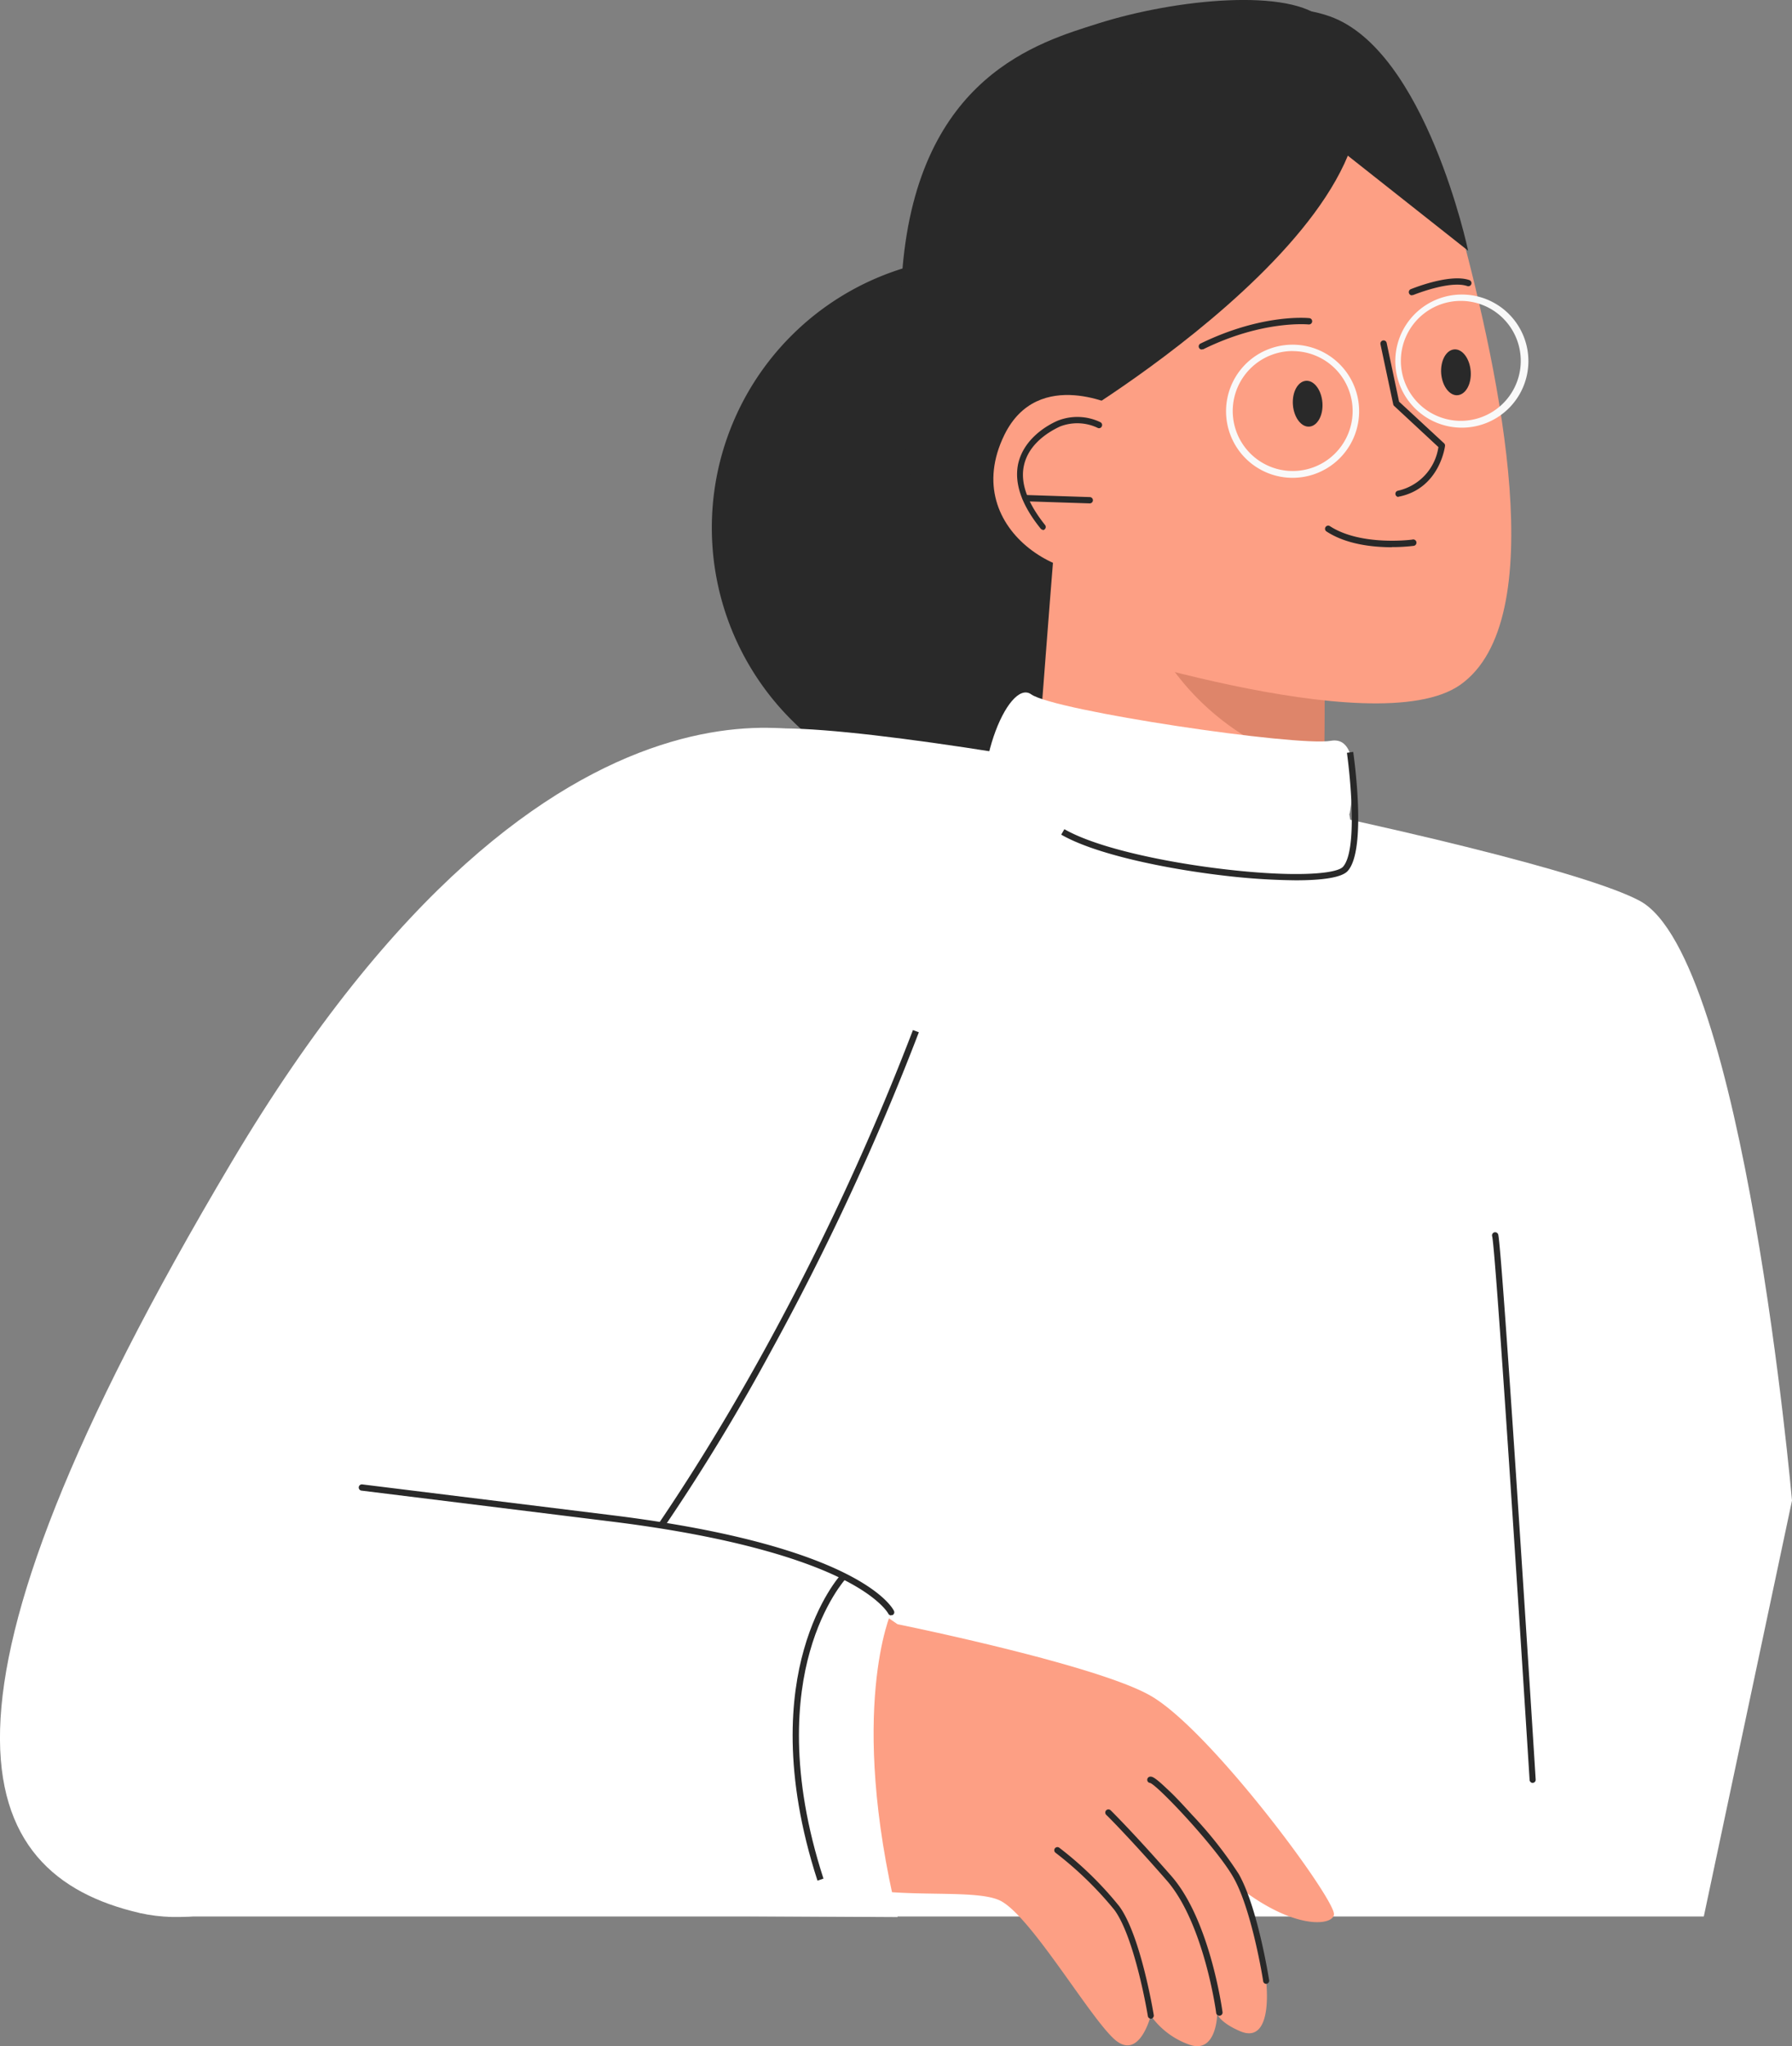 <svg xmlns="http://www.w3.org/2000/svg" viewBox="0 0 239.16 272.96">
  <rect x="0" y="0" width="239.16" height="272.96" fill="#808080" stroke="none"/>
  <defs>
    <style>
      .cls-1 {
        fill: #292929;
      }

      .cls-2 {
        fill: #fff;
      }

      .cls-3 {
        fill: #fd9f84;
      }

      .cls-4 {
        fill: #de856a;
      }

      .cls-5 {
        fill: #f9f9f9;
      }
    </style>
  </defs>
  <g id="Layer_2" data-name="Layer 2">
    <g id="Layer_1-2" data-name="Layer 1">
      <path id="Path_44390" data-name="Path 44390" class="cls-1" d="M95,70.4a36.22,36.22,0,1,0,36.21-36.22h0A36.22,36.22,0,0,0,95,70.4"/>
      <path id="Path_44391" data-name="Path 44391" class="cls-2" d="M239.16,200.17s-6.4-72.51-20.32-80S109.1,93.92,100,97.65s-77.61,158-77.61,158h205Z"/>
      <path id="Path_44392-2" data-name="Path 44392-2" class="cls-3" d="M119.81,216.67s26.61,5.39,33.79,9.56c8,4.62,24.54,27,24.43,29.13s-10.09,2.49-22.12-13.58L152,237.42s10.63,5.51,14.26,15.44,4.15,20.19-.74,18.1c-2.66-1.13-3.07-2.27-3.07-2.27s-.08,5.18-3.54,4.12a10.61,10.61,0,0,1-5.33-3.94s-1.52,6.12-4.84,3.17-11-16.15-15.1-18.42-19.38.89-25.64-4.49c-4.47-3.84-4.68-42.38-4.68-42.38a150.15,150.15,0,0,1,16.47,9.92"/>
      <path id="Path_44393" data-name="Path 44393" class="cls-1" d="M162.73,268.89a.43.43,0,0,1-.42-.37c0-.12-1.63-12-6.62-17.7s-8-8.7-8.06-8.73a.44.44,0,0,1,0-.6.43.43,0,0,1,.6,0l0,0s3,2.94,8.11,8.78,6.75,17.65,6.82,18.15a.43.43,0,0,1-.37.47h-.05"/>
      <path id="Path_44394" data-name="Path 44394" class="cls-1" d="M153.6,269.29a.42.42,0,0,1-.41-.35c0-.1-1.73-10.45-4.46-14.16a47.29,47.29,0,0,0-7.86-7.63.42.42,0,0,1-.08-.59.42.42,0,0,1,.58-.08,46.75,46.75,0,0,1,8,7.8c2.85,3.87,4.54,14.09,4.61,14.53a.42.42,0,0,1-.35.48h-.07"/>
      <path id="Path_44395" data-name="Path 44395" class="cls-1" d="M169,264.64a.42.42,0,0,1-.42-.36c0-.1-1.52-9.62-4-13.89-2.26-3.95-10-12.16-11.08-12.55a.42.42,0,0,1,.06-.84c.18,0,.49,0,2.12,1.56,1,.9,2.15,2.14,3.37,3.49a54.36,54.36,0,0,1,6.26,7.92c2.52,4.4,4,13.78,4.07,14.18a.42.42,0,0,1-.35.48H169"/>
      <path id="Path_44396-2" data-name="Path 44396-2" class="cls-2" d="M112.58,98.83S74.54,81.67,30.92,155-3.78,250,18.62,255.18s55.41-27.46,75.08-60,46.58-77.48,18.87-96.35"/>
      <path id="Path_44397" data-name="Path 44397" class="cls-1" d="M48.58,246.54l-.47-.7c23.58-16.13,42.36-44.75,54-65.91a343.55,343.55,0,0,0,19.73-42.52l.79.29a344.64,344.64,0,0,1-19.78,42.63,270.36,270.36,0,0,1-23.28,35.93c-10.06,12.92-20.47,23.11-30.95,30.28"/>
      <path id="Path_44398-2" data-name="Path 44398-2" class="cls-2" d="M46.46,198.27s68.13,5.55,72.48,16.8c0,0-5.82,13,.86,40.66l-101.17-.56Z"/>
      <path id="Path_44399" data-name="Path 44399" class="cls-1" d="M118.93,215.49a.42.42,0,0,1-.38-.24s-1.09-2.09-6.13-4.61c-4.68-2.34-13.83-5.57-30.81-7.67l-33.32-4.12a.42.42,0,1,1,.1-.83h0l33.32,4.11c33.16,4.1,37.44,12.41,37.6,12.76a.42.42,0,0,1-.2.56.39.39,0,0,1-.18,0"/>
      <path id="Path_44400" data-name="Path 44400" class="cls-1" d="M109.1,250.87c-4.66-14.35-3.56-24.68-1.81-30.83,1.9-6.69,4.88-9.93,5-10.07l.62.58-.31-.29.31.29s-3,3.26-4.83,9.78c-1.7,6-2.76,16.17,1.82,30.27Z"/>
      <path id="Path_44415" data-name="Path 44415" class="cls-1" d="M204.56,237.84a.43.43,0,0,1-.42-.4c-1.54-24.43-4.56-71-5-72.54a.42.42,0,0,1,.3-.51.43.43,0,0,1,.51.29c.54,1.91,4.83,69.82,5,72.71a.41.41,0,0,1-.39.44h0"/>
      <path id="Path_44416" data-name="Path 44416" class="cls-3" d="M137.86,108.72c.25-1.22,3-39.81,3.58-43.8s35.3,15.84,35.3,15.84.19,25.17-.59,32.05c-3.75,32.87-38.29-4.09-38.29-4.09"/>
      <path id="Path_44417" data-name="Path 44417" class="cls-4" d="M150.05,72.56s1.22,23,26.69,30.26l.11-19.71Z"/>
      <path id="Path_44418" data-name="Path 44418" class="cls-3" d="M182.43,9.69s7.17,1,12.46,20.76,12.22,52.28,0,60.9c-11.35,8-52.75-5.92-52.75-5.92L131.63,16S149-.7,182.43,9.69"/>
      <path id="Path_44419" data-name="Path 44419" class="cls-1" d="M172.55,54c.13,1.69,1.12,3,2.2,2.91s1.87-1.52,1.74-3.2-1.11-3-2.2-2.91-1.86,1.51-1.74,3.2"/>
      <path id="Path_44420" data-name="Path 44420" class="cls-1" d="M192.34,49.82c.13,1.68,1.12,3,2.2,2.9s1.87-1.51,1.74-3.2-1.11-3-2.2-2.91-1.86,1.52-1.74,3.21"/>
      <path id="Path_44421" data-name="Path 44421" class="cls-1" d="M186.65,66.29a.42.42,0,0,1-.42-.42.42.42,0,0,1,.34-.41,7,7,0,0,0,5.4-5.82l-5.9-5.48a.42.42,0,0,1-.13-.22l-1.7-8a.43.43,0,0,1,.31-.52.42.42,0,0,1,.51.31v0l1.66,7.85,6,5.55a.4.4,0,0,1,.13.36c0,.05-.7,5.64-6.1,6.75h-.08"/>
      <path id="Path_44422" data-name="Path 44422" class="cls-1" d="M185.78,73c-2.48,0-6.07-.35-8.74-2.1a.42.42,0,0,1,.44-.72h0c4.14,2.71,11,1.81,11,1.8a.43.43,0,1,1,.14.84h0a23,23,0,0,1-2.87.16"/>
      <path id="Path_44423" data-name="Path 44423" class="cls-1" d="M160.4,46.63a.42.42,0,0,1-.42-.42.42.42,0,0,1,.24-.38c8.2-4,14.27-3.42,14.53-3.39a.42.42,0,0,1,.37.46.43.43,0,0,1-.47.38h0c-.06,0-6.1-.61-14.06,3.31a.41.41,0,0,1-.19,0"/>
      <path id="Path_44424" data-name="Path 44424" class="cls-1" d="M188.43,39.4a.43.43,0,0,1-.16-.82c.21-.08,5.2-2.12,7.82-1.22a.43.43,0,0,1,.27.54.42.42,0,0,1-.54.26h0c-2.33-.8-7.18,1.19-7.23,1.2a.45.45,0,0,1-.16,0"/>
      <path id="Path_44425" data-name="Path 44425" class="cls-1" d="M122.62,71.59c.41-3.51-4.05-13.89-2.17-35.79,2.19-25.68,18.27-30.18,26.08-32.66,10.42-3.3,25.76-4.8,30.17-.47,20.9,20.52-33.16,53-33.16,53s2.16,9.09,2.78,14.6Z"/>
      <path id="Path_44426" data-name="Path 44426" class="cls-5" d="M172.52,63.74A8.88,8.88,0,1,1,179,60.92a8.89,8.89,0,0,1-6.49,2.82m0-16.91A8,8,0,1,0,178,49a8,8,0,0,0-5.48-2.16"/>
      <path id="Path_44427" data-name="Path 44427" class="cls-5" d="M195.1,57.05a8.88,8.88,0,1,1,6.49-2.82,8.89,8.89,0,0,1-6.49,2.82m0-16.91h-.28a8,8,0,1,0,.28,0"/>
      <path id="Path_44428" data-name="Path 44428" class="cls-3" d="M149.29,54.35S138.58,48.8,134.05,58c-6.37,13,9.5,21.58,16.87,17.32s-1.63-21-1.63-21"/>
      <path id="Path_44429" data-name="Path 44429" class="cls-1" d="M139.22,70.68a.44.44,0,0,1-.33-.16c-2.56-3.16-3.56-6.08-3-8.68.73-3.18,3.61-5,5.27-5.72a7.11,7.11,0,0,1,5.7.2.42.42,0,0,1,.18.57.4.4,0,0,1-.56.18,6.33,6.33,0,0,0-5-.18c-1.52.7-4.16,2.31-4.81,5.14-.54,2.33.41,5,2.8,8a.42.42,0,0,1-.06.59.39.39,0,0,1-.27.1"/>
      <path id="Path_44430" data-name="Path 44430" class="cls-1" d="M145.41,67.15h0l-8.55-.28a.42.42,0,0,1-.39-.45.42.42,0,0,1,.42-.39l8.55.28a.42.42,0,1,1,0,.84"/>
      <path id="Path_44431" data-name="Path 44431" class="cls-1" d="M176,17.7l19.94,15.75S190.28,6.68,177.44,2.17s-26.8,8.47-26.8,8.47Z"/>
      <path id="Path_44432" data-name="Path 44432" class="cls-2" d="M180.12,108.55s2.11-10.53-2.5-9.73-36.93-4-40-6.2-8.43,10.71-5.62,19.6,25.09,22.92,25.09,22.92,24.29-.33,25.29-4.07-2.31-22.51-2.31-22.51"/>
      <path id="Path_44433" data-name="Path 44433" class="cls-1" d="M172.91,117.43a88.28,88.28,0,0,1-10-.68c-7.25-.87-16.65-2.75-21.28-5.41l.42-.73c4.52,2.59,13.8,4.44,21,5.3,9.45,1.14,15.3.72,16.19-.29,1.93-2.18,1-11.71.52-15.2l.84-.12c.07.53,1.86,13-.73,15.88-.8.91-3.52,1.25-6.9,1.25"/>
    </g>
  </g>
</svg>
